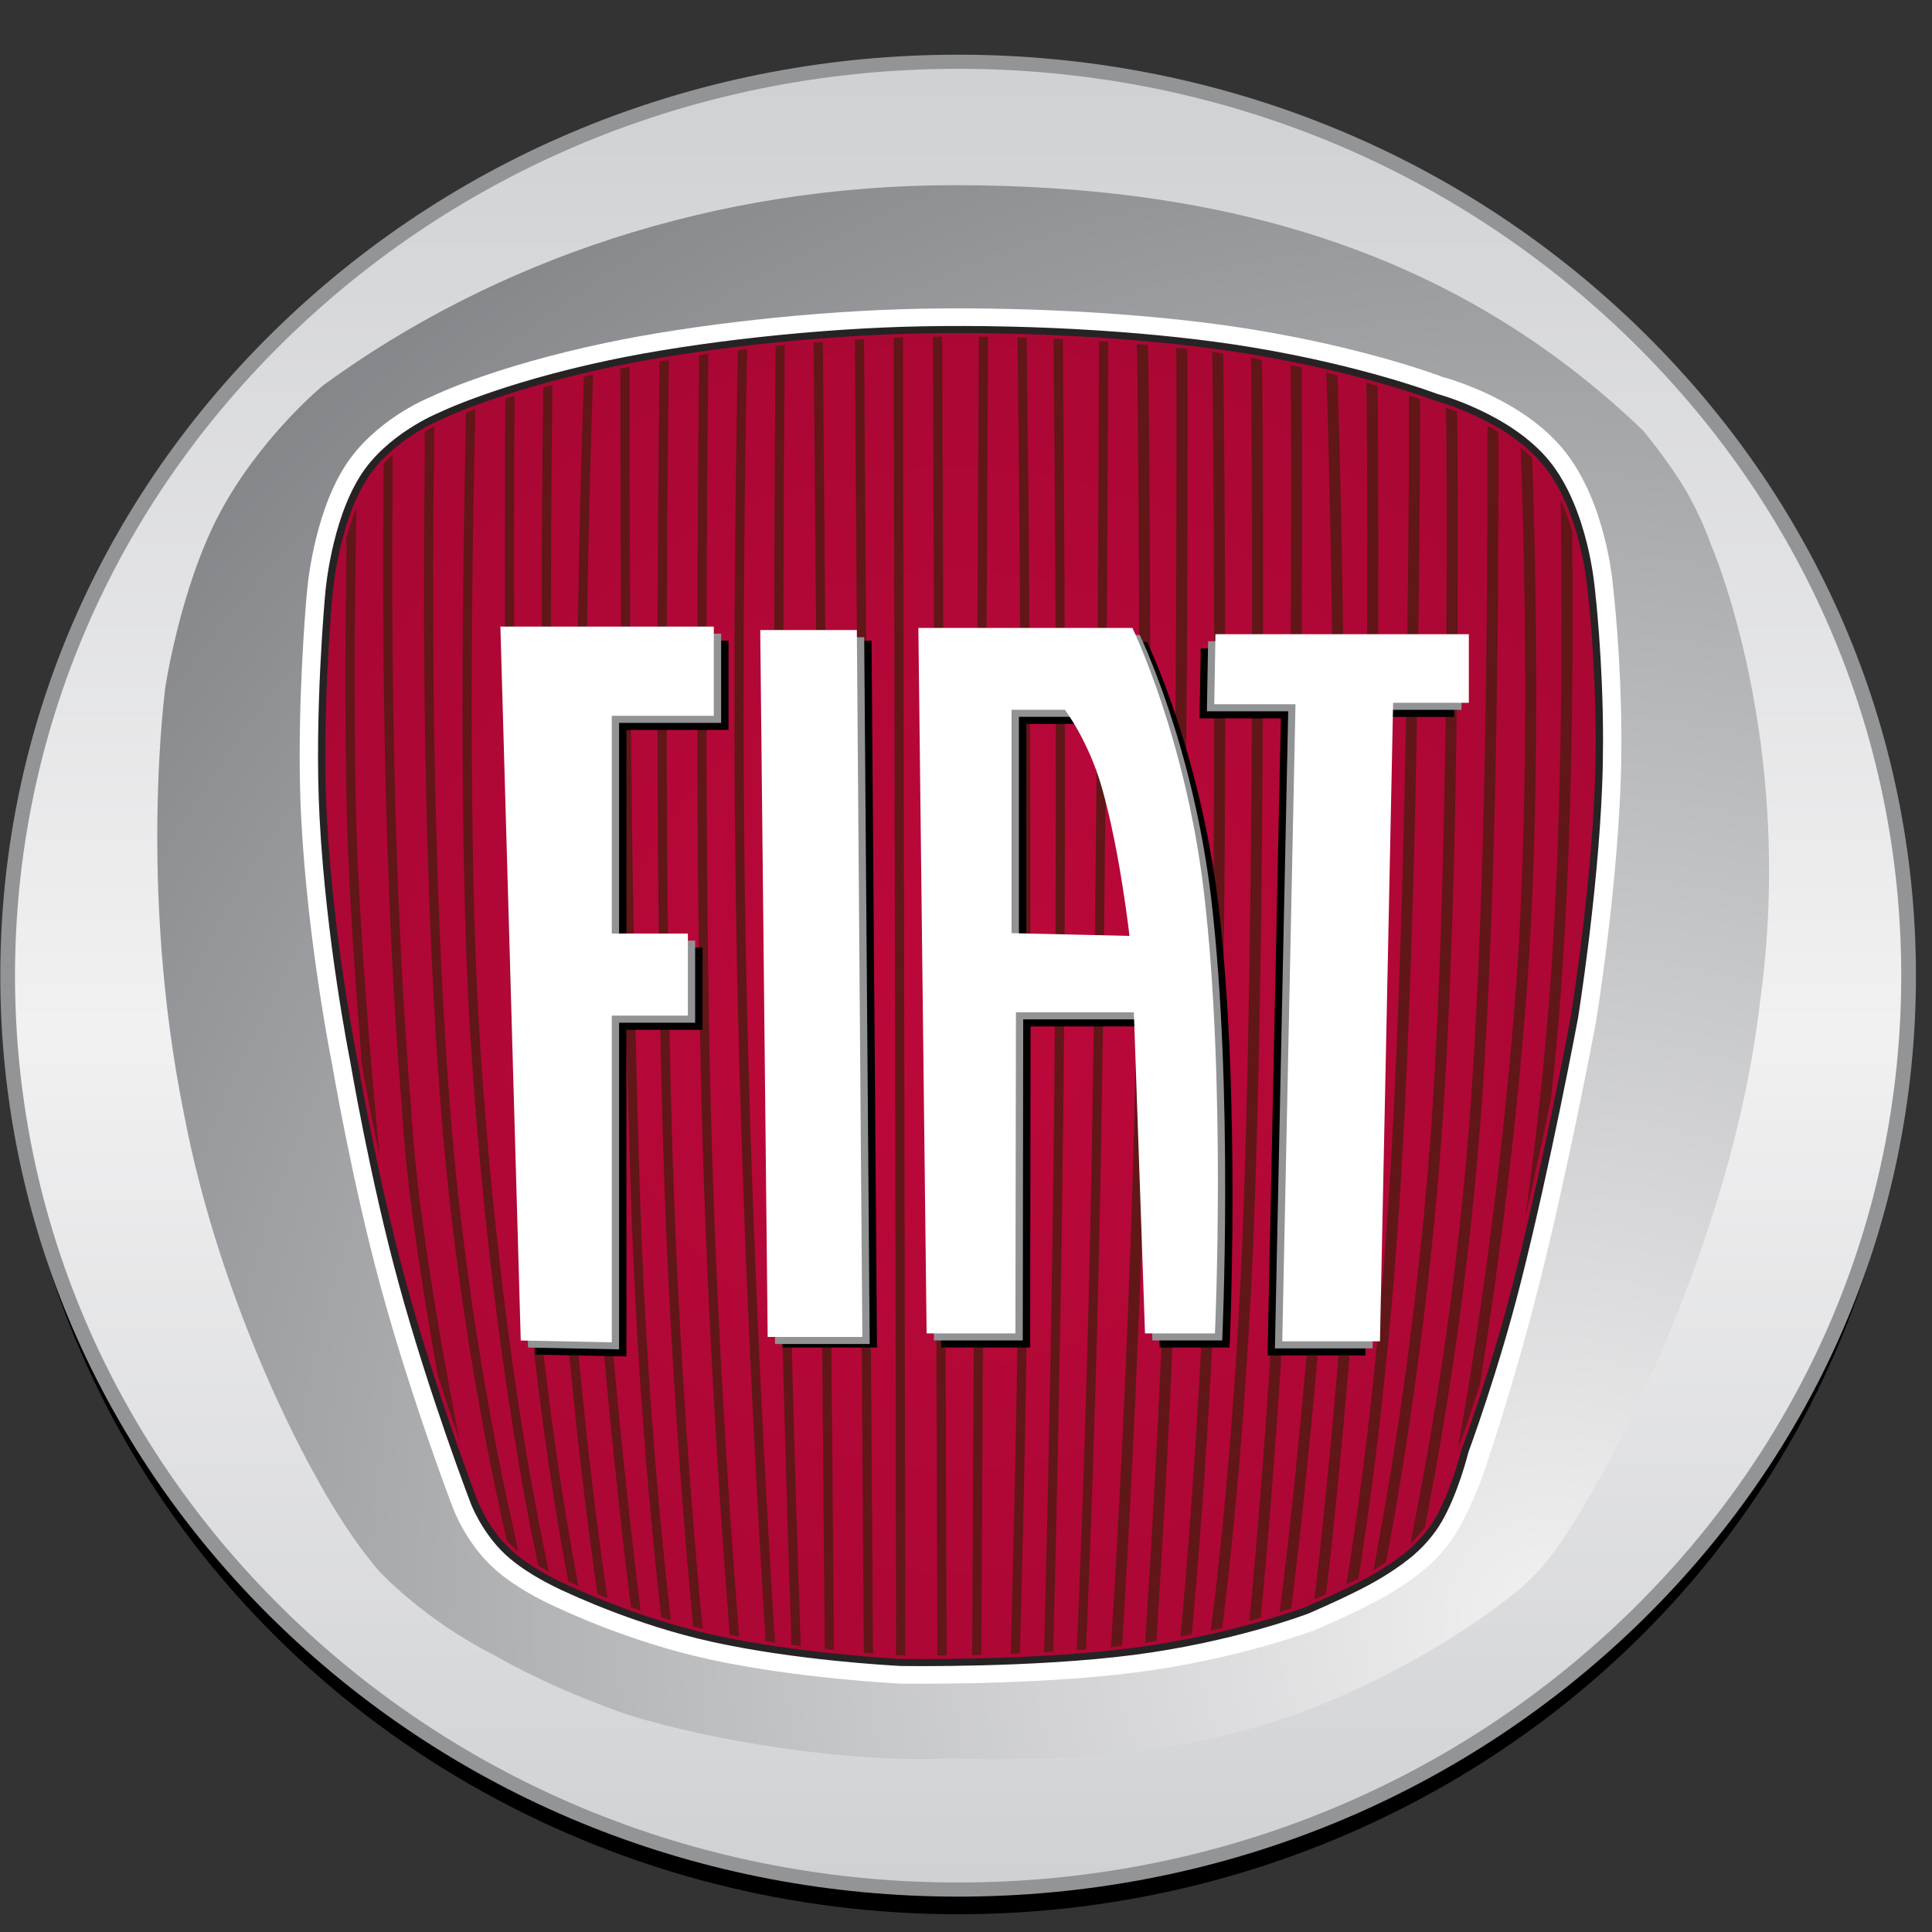 <?xml version="1.0" encoding="UTF-8"?>
<svg width="26px" height="26px" viewBox="0 0 26 26" version="1.1" xmlns="http://www.w3.org/2000/svg" xmlns:xlink="http://www.w3.org/1999/xlink">
    <rect x="0" y="0" width="26" height="26" fill="#333333" stroke="none"/>
    <defs>
        <rect id="path-1" x="0" y="0" width="30" height="30"></rect>
        <linearGradient x1="50.001%" y1="5.54027824e-14%" x2="50.001%" y2="100.001%" id="linearGradient-3">
            <stop stop-color="#D0D1D3" offset="0.6%"></stop>
            <stop stop-color="#F1F1F2" offset="52.8%"></stop>
            <stop stop-color="#D0D1D3" offset="100%"></stop>
        </linearGradient>
        <radialGradient cx="84.88%" cy="90.701%" fx="84.88%" fy="90.701%" r="114.55%" gradientTransform="translate(0.849,0.907),scale(0.977,1),translate(-0.849,-0.907)" id="radialGradient-4">
            <stop stop-color="#F1F1F2" offset="0%"></stop>
            <stop stop-color="#7E8083" offset="100%"></stop>
        </radialGradient>
        <radialGradient cx="49.406%" cy="51.801%" fx="49.406%" fy="51.801%" r="71.085%" gradientTransform="translate(0.494,0.518),scale(1,0.959),translate(-0.494,-0.518)" id="radialGradient-5">
            <stop stop-color="#BC083A" offset="0%"></stop>
            <stop stop-color="#A60733" offset="100%"></stop>
        </radialGradient>
    </defs>
    <g id="Ikoner" stroke="none" stroke-width="1" fill="none" fill-rule="evenodd">
        <g id="Social-icons-Copy" transform="translate(-345, -409)">
            <g id="car/fiat" transform="translate(343, 407)">
                <g>
                    <mask id="mask-2" fill="white">
                        <use xlink:href="#path-1"></use>
                    </mask>
                    <g id="Mask"></g>
                    <g id="fiat-202766" mask="url(#mask-2)" fill-rule="nonzero">
                        <g transform="translate(2, 2)">
                            <ellipse id="Oval" fill="#000000" cx="12.894" cy="13.462" rx="12.791" ry="12.299"></ellipse>
                            <path d="M3.78,4.366 C1.345,6.707 0.004,9.819 0.004,13.13 C0.004,16.44 1.345,19.553 3.78,21.894 C6.214,24.234 9.451,25.524 12.894,25.524 C16.337,25.524 19.574,24.234 22.009,21.894 C24.443,19.553 25.784,16.44 25.784,13.13 C25.784,9.819 24.443,6.707 22.009,4.366 C19.574,2.025 16.337,0.736 12.894,0.736 C9.451,0.736 6.214,2.025 3.78,4.366 Z" id="Path" fill="#929496"></path>
                            <path d="M3.919,4.5 C6.317,2.195 9.504,0.926 12.894,0.926 C16.284,0.926 19.471,2.195 21.869,4.5 C24.266,6.805 25.586,9.87 25.586,13.13 C25.586,16.39 24.266,19.454 21.869,21.759 C19.471,24.065 16.284,25.334 12.894,25.334 C9.504,25.334 6.316,24.064 3.919,21.759 C1.522,19.454 0.202,16.39 0.202,13.13 C0.202,9.87 1.522,6.805 3.919,4.5 Z" id="Path" fill="url(#linearGradient-3)"></path>
                            <path d="M6.642,22.269 C7.499,22.764 8.468,23.082 8.468,23.082 C9.561,23.422 11.396,23.728 12.788,23.663 C14.844,23.725 16.052,23.531 17.346,23.104 C19.16,22.461 20.352,21.463 20.352,21.463 C20.352,21.463 20.61,21.283 20.87,20.941 C21.174,20.54 21.487,19.968 21.487,19.968 C21.487,19.968 23.293,16.881 23.685,13.486 C24.179,9.948 23.018,7.312 23.018,7.312 C23.018,7.312 22.897,6.952 22.673,6.576 C22.444,6.193 22.112,5.795 22.112,5.795 C19.576,3.357 16.449,2.492 12.845,2.492 C9.613,2.492 6.652,3.504 4.349,5.186 C4.349,5.186 3.487,5.894 2.943,6.932 C2.427,7.917 2.227,9.236 2.227,9.236 C2.227,9.236 1.856,11.919 2.474,14.982 C2.993,17.709 4.252,19.873 4.252,19.873 C4.252,19.873 4.633,20.598 5.091,21.131 C5.091,21.131 5.688,21.789 6.642,22.269 L6.642,22.269 Z" id="Path" fill="url(#radialGradient-4)"></path>
                            <path d="M12.381,4.155 C11.003,4.181 9.337,4.363 8.138,4.617 C6.649,4.933 5.866,5.307 5.8,5.34 C5.732,5.367 5.026,5.664 4.637,6.282 C4.212,6.957 4.133,7.935 4.13,7.976 C4.129,7.987 4.033,9.018 4.033,10.157 C4.033,10.444 4.039,10.738 4.054,11.024 C4.144,12.713 4.465,14.3 4.468,14.316 C4.47,14.327 4.735,15.892 5.121,17.309 C5.54,18.849 6.094,20.29 6.1,20.304 C6.106,20.319 6.265,20.75 6.63,21.091 C6.971,21.409 7.488,21.63 7.533,21.649 C7.592,21.677 8.485,22.098 9.528,22.327 C10.728,22.591 12.1,22.656 12.114,22.657 C12.136,22.657 13.892,22.686 15.285,22.507 C16.649,22.331 17.653,21.952 17.695,21.936 L17.7,21.934 C17.72,21.926 18.18,21.73 18.534,21.541 C18.84,21.377 19.038,21.224 19.06,21.206 C19.096,21.181 19.401,20.966 19.617,20.595 C19.845,20.204 20.01,19.707 20.027,19.638 C20.056,19.562 20.409,18.493 20.705,17.318 C21.116,15.692 21.476,13.765 21.479,13.745 C21.483,13.725 21.75,12.075 21.808,10.582 C21.817,10.371 21.82,10.163 21.82,9.961 C21.82,8.851 21.713,7.944 21.709,7.908 C21.704,7.839 21.613,6.76 21.049,6.061 C20.496,5.377 19.515,5.101 19.42,5.075 C19.333,5.042 18.385,4.688 16.903,4.442 C15.644,4.232 13.954,4.125 12.381,4.155 L12.381,4.155 Z" id="Path" fill="#FFFFFF"></path>
                            <path d="M12.124,22.372 C12.115,22.372 10.768,22.307 9.594,22.049 C8.573,21.825 7.67,21.397 7.661,21.393 L7.658,21.391 L7.654,21.389 C7.649,21.387 7.146,21.175 6.836,20.887 C6.523,20.594 6.38,20.211 6.378,20.207 C6.372,20.191 5.823,18.763 5.407,17.237 C5.025,15.833 4.763,14.282 4.76,14.266 C4.756,14.246 4.439,12.678 4.35,11.01 C4.275,9.608 4.424,8.016 4.426,8 C4.426,7.988 4.503,7.046 4.891,6.429 C5.239,5.876 5.912,5.604 5.919,5.601 L5.925,5.599 L5.931,5.596 C5.938,5.592 6.72,5.21 8.202,4.895 C9.384,4.645 11.027,4.466 12.387,4.44 C13.942,4.41 15.612,4.516 16.853,4.723 C18.341,4.971 19.308,5.339 19.318,5.343 L19.326,5.346 L19.334,5.348 C19.344,5.351 20.308,5.609 20.815,6.237 C21.33,6.874 21.414,7.922 21.414,7.933 L21.415,7.939 C21.417,7.95 21.524,8.853 21.524,9.961 C21.524,10.159 21.521,10.364 21.513,10.572 C21.455,12.047 21.19,13.682 21.188,13.698 C21.185,13.714 20.826,15.634 20.418,17.251 C20.115,18.451 19.721,19.511 19.717,19.522 L19.715,19.529 L19.713,19.537 C19.711,19.543 19.577,20.081 19.358,20.456 C19.168,20.783 18.888,20.975 18.885,20.977 L18.881,20.98 L18.876,20.984 C18.874,20.985 18.683,21.135 18.391,21.292 C18.054,21.471 17.603,21.664 17.584,21.672 C17.552,21.684 16.557,22.056 15.245,22.225 C13.876,22.401 12.141,22.372 12.124,22.372 L12.124,22.372 Z" id="Path" fill="url(#radialGradient-5)"></path>
                            <path d="M12.386,4.392 C11.022,4.418 9.376,4.598 8.191,4.849 C6.7,5.165 5.916,5.55 5.908,5.553 L5.902,5.556 C5.893,5.56 5.204,5.839 4.848,6.405 C4.456,7.027 4.379,7.957 4.376,7.997 C4.375,8.012 4.226,9.61 4.301,11.012 C4.388,12.647 4.698,14.208 4.711,14.274 C4.714,14.289 4.975,15.839 5.359,17.249 C5.773,18.768 6.327,20.21 6.332,20.224 C6.333,20.227 6.478,20.619 6.802,20.921 C7.121,21.218 7.629,21.431 7.634,21.433 C7.648,21.439 8.55,21.869 9.582,22.095 C10.71,22.344 11.979,22.412 12.12,22.42 L12.123,22.42 C12.195,22.421 13.899,22.446 15.251,22.272 C16.572,22.102 17.56,21.733 17.601,21.717 C17.608,21.714 18.072,21.517 18.414,21.334 C18.709,21.176 18.899,21.027 18.907,21.021 L18.911,21.017 C18.916,21.014 19.206,20.815 19.401,20.48 C19.621,20.102 19.754,19.571 19.76,19.548 L19.762,19.541 C19.767,19.528 20.164,18.455 20.465,17.263 C20.866,15.678 21.22,13.788 21.235,13.708 C21.238,13.69 21.503,12.046 21.561,10.574 C21.569,10.377 21.573,10.171 21.573,9.961 C21.573,8.87 21.468,7.972 21.464,7.934 L21.463,7.928 C21.462,7.919 21.379,6.858 20.854,6.208 C20.336,5.567 19.357,5.305 19.347,5.303 L19.341,5.301 L19.336,5.299 C19.327,5.296 18.361,4.926 16.861,4.676 C15.617,4.468 13.944,4.362 12.386,4.392 L12.386,4.392 Z M12.125,22.325 C11.985,22.317 10.724,22.249 9.605,22.003 C8.586,21.779 7.692,21.354 7.683,21.35 L7.678,21.347 L7.674,21.346 C7.669,21.343 7.174,21.136 6.871,20.852 C6.567,20.569 6.427,20.195 6.425,20.192 C6.419,20.177 5.868,18.74 5.455,17.225 C5.072,15.818 4.811,14.274 4.809,14.258 C4.795,14.19 4.486,12.635 4.399,11.007 C4.325,9.611 4.473,8.02 4.475,8.004 C4.475,7.994 4.553,7.057 4.933,6.454 C5.271,5.916 5.931,5.647 5.938,5.645 L5.943,5.642 L5.953,5.638 C5.961,5.634 6.74,5.254 8.212,4.942 C9.391,4.692 11.03,4.513 12.388,4.487 C13.94,4.457 15.606,4.563 16.844,4.769 C18.33,5.017 19.29,5.383 19.299,5.387 L19.31,5.391 L19.32,5.394 C19.33,5.396 20.28,5.651 20.775,6.266 C21.281,6.892 21.364,7.925 21.364,7.936 L21.365,7.943 C21.37,7.982 21.474,8.875 21.474,9.961 C21.474,10.169 21.47,10.375 21.463,10.57 C21.405,12.037 21.141,13.675 21.138,13.691 C21.123,13.77 20.769,15.658 20.369,17.24 C20.069,18.428 19.674,19.495 19.67,19.506 L19.667,19.514 L19.664,19.526 C19.662,19.532 19.528,20.067 19.314,20.433 C19.131,20.748 18.859,20.937 18.856,20.939 L18.849,20.944 L18.844,20.947 C18.842,20.949 18.652,21.097 18.366,21.25 C18.027,21.431 17.568,21.627 17.563,21.629 C17.524,21.644 16.546,22.009 15.238,22.178 C13.893,22.351 12.196,22.326 12.125,22.325 L12.125,22.325 Z" id="Shape" fill="#262324"></path>
                            <path d="M7.786,21.344 C7.726,21.318 7.694,21.302 7.694,21.302 C7.69,21.301 7.674,21.294 7.646,21.282 L7.636,21.224 C7.401,19.961 7.043,17.653 6.926,14.838 C6.781,11.528 6.786,7.472 6.8,5.507 L6.8,5.365 C6.84,5.352 6.881,5.339 6.923,5.326 L6.924,5.468 C6.91,7.416 6.903,11.503 7.049,14.833 C7.168,17.697 7.538,20.034 7.771,21.275 L7.786,21.344 L7.786,21.344 Z" id="Path" fill="#611618"></path>
                            <path d="M8.173,21.506 C8.126,21.487 8.081,21.469 8.04,21.452 L8.028,21.364 C7.857,20.174 7.554,17.749 7.411,14.646 C7.258,11.348 7.285,7.202 7.309,5.317 L7.31,5.212 C7.35,5.2 7.391,5.189 7.433,5.178 L7.433,5.295 C7.409,7.166 7.381,11.331 7.534,14.641 C7.681,17.814 7.994,20.276 8.163,21.43 L8.173,21.506 L8.173,21.506 Z M11.074,4.701 L11.221,21.947 L11.223,22.205 C11.183,22.2 11.142,22.196 11.1,22.191 L11.097,21.946 L10.951,4.717 L10.948,4.61 C10.989,4.606 11.031,4.603 11.072,4.6 L11.074,4.701 L11.074,4.701 Z M12.68,4.653 C12.69,7.855 12.726,18.452 12.738,22.033 L12.739,22.277 L12.615,22.278 L12.615,22.002 L12.556,4.614 L12.555,4.532 L12.676,4.53 L12.68,4.653 L12.68,4.653 Z M13.296,4.669 L13.208,22.034 L13.207,22.269 L13.082,22.272 L13.084,22.081 C13.099,18.997 13.154,8.196 13.173,4.646 L13.17,4.531 C13.213,4.531 13.255,4.532 13.298,4.533 L13.296,4.669 L13.296,4.669 Z M14.963,21.971 C15.051,20.542 15.219,17.513 15.287,14.086 C15.357,10.592 15.326,6.616 15.304,4.749 L15.297,4.629 C15.347,4.633 15.397,4.638 15.446,4.642 L15.453,4.796 C15.475,6.684 15.505,10.623 15.436,14.088 C15.367,17.487 15.202,20.495 15.113,21.941 L15.101,22.148 C15.049,22.154 15.004,22.159 14.951,22.165 L14.963,21.971 Z M19.175,20.555 C19.117,20.632 19.052,20.705 18.981,20.772 L19.04,20.465 C19.298,19.163 19.631,17.148 19.798,14.782 C19.995,11.97 20.021,8.125 20.016,5.94 L20.019,5.731 C20.067,5.757 20.116,5.784 20.164,5.814 L20.165,6.093 C20.168,8.303 20.139,12.04 19.945,14.792 C19.812,16.677 19.563,18.552 19.202,20.409 L19.175,20.555 L19.175,20.555 Z M20.6,15.838 C20.706,15.014 20.805,14.091 20.873,13.115 C21.022,10.97 21.026,8.54 21.007,6.994 L21.003,6.736 C21.066,6.871 21.116,7.01 21.156,7.143 L21.159,7.383 C21.173,8.931 21.158,11.148 21.021,13.124 C20.993,13.53 20.959,13.935 20.919,14.34 L20.874,14.775 C20.765,15.312 20.648,15.847 20.526,16.381 L20.6,15.838 L20.6,15.838 Z" id="Shape" fill="#611618"></path>
                            <path d="M18.65,21.025 C18.603,21.056 18.547,21.092 18.484,21.129 L18.529,20.882 C18.776,19.556 19.161,17.148 19.312,14.35 C19.478,11.276 19.478,7.622 19.464,5.752 L19.458,5.487 C19.501,5.502 19.551,5.52 19.606,5.541 L19.613,5.788 C19.626,7.671 19.625,11.301 19.46,14.357 C19.313,17.078 18.945,19.432 18.697,20.786 L18.65,21.025 L18.65,21.025 Z M16.831,21.634 C16.948,20.397 17.162,17.839 17.265,14.752 C17.38,11.286 17.381,7.18 17.372,5.196 L17.367,4.914 C17.419,4.924 17.47,4.935 17.52,4.945 L17.52,5.218 C17.529,7.212 17.528,11.302 17.413,14.756 C17.311,17.823 17.099,20.369 16.981,21.618 L16.966,21.77 C16.917,21.784 16.868,21.799 16.814,21.813 L16.831,21.634 L16.831,21.634 Z M16.319,21.75 C16.447,20.701 16.658,18.666 16.744,16.02 C16.871,12.169 16.855,7.313 16.838,5.066 L16.836,4.817 C16.885,4.825 16.933,4.833 16.981,4.841 L16.987,5.103 C17.003,7.367 17.018,12.193 16.892,16.025 C16.806,18.63 16.602,20.645 16.472,21.713 L16.448,21.907 C16.399,21.918 16.347,21.931 16.295,21.943 L16.319,21.75 L16.319,21.75 Z M15.904,21.835 C16.004,20.726 16.177,18.527 16.259,15.853 C16.372,12.115 16.343,7.382 16.316,4.914 L16.313,4.738 C16.363,4.745 16.413,4.752 16.462,4.759 L16.465,4.994 C16.492,7.485 16.519,12.158 16.407,15.857 C16.327,18.49 16.158,20.662 16.057,21.792 L16.038,21.996 C15.987,22.007 15.939,22.016 15.887,22.026 L15.904,21.835 L15.904,21.835 Z M15.422,21.93 C15.507,20.633 15.668,17.925 15.738,15.019 C15.832,11.157 15.836,6.848 15.832,4.832 L15.828,4.68 C15.878,4.685 15.928,4.691 15.978,4.696 L15.981,4.868 C15.985,6.9 15.98,11.182 15.887,15.022 C15.817,17.893 15.66,20.572 15.574,21.889 L15.561,22.083 C15.508,22.091 15.465,22.099 15.411,22.107 L15.422,21.93 L15.422,21.93 Z M14.913,4.764 C14.906,6.828 14.885,11.511 14.817,15.505 C14.779,17.65 14.715,19.796 14.626,21.94 L14.615,22.195 C14.573,22.199 14.531,22.202 14.489,22.206 L14.501,21.978 C14.553,20.739 14.645,18.299 14.693,15.503 C14.762,11.489 14.784,6.78 14.79,4.733 L14.79,4.591 C14.832,4.594 14.874,4.596 14.915,4.599 L14.913,4.764 L14.913,4.764 Z M14.303,4.669 C14.32,6.491 14.345,10.056 14.323,13.415 C14.298,17.051 14.217,20.524 14.179,22.018 L14.175,22.228 C14.132,22.23 14.091,22.232 14.049,22.235 L14.055,22.058 C14.093,20.587 14.175,17.084 14.199,13.414 C14.222,10.075 14.197,6.531 14.18,4.701 L14.178,4.558 L14.302,4.563 L14.303,4.669 L14.303,4.669 Z M13.818,4.661 C13.844,6.75 13.879,10.49 13.862,14.016 C13.846,17.297 13.774,20.439 13.73,22.081 L13.727,22.251 L13.602,22.256 L13.607,22.057 C13.651,20.41 13.722,17.282 13.738,14.015 C13.755,10.507 13.72,6.787 13.695,4.693 L13.692,4.54 L13.817,4.544 L13.818,4.661 Z M9.456,21.92 C9.414,21.909 9.371,21.899 9.328,21.887 L9.321,21.809 C9.217,20.718 9.009,18.265 8.923,15.386 C8.813,11.712 8.849,7.121 8.876,4.959 L8.875,4.865 C8.916,4.858 8.958,4.851 9,4.844 L9,4.94 C8.973,7.092 8.936,11.699 9.046,15.382 C9.134,18.299 9.346,20.778 9.448,21.843 L9.456,21.92 Z M8.62,21.672 C8.576,21.657 8.533,21.641 8.49,21.626 L8.479,21.535 C8.291,20 7.926,16.683 7.81,13.164 C7.712,10.187 7.797,6.864 7.854,5.193 L7.856,5.071 C7.897,5.061 7.938,5.051 7.98,5.042 L7.979,5.147 C7.922,6.8 7.835,10.156 7.933,13.16 C8.051,16.729 8.425,20.089 8.61,21.59 L8.62,21.672 L8.62,21.672 Z M5.107,15.552 C4.956,14.836 4.868,14.313 4.866,14.304 L4.845,13.99 C4.758,12.919 4.68,11.719 4.662,10.696 C4.64,9.486 4.649,8.276 4.664,7.371 L4.659,7.256 C4.695,7.119 4.74,6.975 4.796,6.835 L4.786,7.478 C4.772,8.369 4.765,9.531 4.785,10.694 C4.808,11.988 4.928,13.567 5.039,14.808 L5.107,15.552 Z M6.18,19.372 C6.081,19.09 5.986,18.807 5.895,18.523 L5.82,18.1 C5.627,16.991 5.457,15.812 5.408,14.907 C5.157,11.899 5.144,8.426 5.16,6.577 L5.163,6.237 C5.202,6.195 5.242,6.156 5.284,6.119 L5.284,6.441 C5.267,8.248 5.274,11.818 5.531,14.899 C5.588,15.955 5.811,17.383 6.041,18.639 L6.18,19.372 Z M6.786,20.005 C6.533,18.785 6.22,16.986 6.058,14.93 C5.807,11.738 5.815,7.983 5.84,6.125 L5.843,5.741 C5.807,5.759 5.764,5.782 5.716,5.809 L5.717,6.129 C5.692,7.991 5.684,11.746 5.935,14.939 C6.096,16.987 6.407,18.781 6.661,20.004 L6.818,20.73 C6.846,20.76 6.874,20.79 6.905,20.818 C6.927,20.839 6.951,20.86 6.975,20.88 L6.786,20.005 L6.786,20.005 Z M9.02,21.735 C8.905,20.729 8.702,18.691 8.618,16.232 C8.48,12.187 8.47,7.137 8.473,5.04 L8.472,4.938 C8.43,4.946 8.388,4.954 8.347,4.962 L8.349,5.052 C8.347,7.157 8.357,12.197 8.495,16.236 C8.577,18.641 8.773,20.643 8.889,21.675 L8.898,21.764 C8.941,21.777 8.983,21.79 9.027,21.803 L9.02,21.735 L9.02,21.735 Z" id="Shape" fill="#611618"></path>
                            <path d="M6.396,5.506 C6.351,5.523 6.309,5.539 6.271,5.555 L6.268,5.735 C6.227,7.623 6.173,11.399 6.326,13.879 C6.545,17.397 6.997,19.89 7.22,20.961 L7.241,21.067 C7.288,21.096 7.342,21.127 7.387,21.151 L7.359,21.022 C7.144,20.006 6.674,17.48 6.45,13.872 C6.295,11.375 6.351,7.562 6.393,5.692 L6.396,5.502 M9.531,4.764 L9.406,4.782 L9.408,4.883 C9.387,6.85 9.36,10.739 9.425,14.144 C9.487,17.382 9.69,20.334 9.805,21.796 L9.82,21.999 C9.862,22.007 9.904,22.015 9.946,22.023 L9.933,21.844 C9.819,20.405 9.611,17.419 9.548,14.141 C9.483,10.732 9.51,6.838 9.532,4.875 L9.531,4.764 L9.531,4.764 Z M10.055,4.698 L9.929,4.713 L9.929,4.812 C9.897,6.415 9.85,9.733 9.919,13.036 C9.994,16.792 10.195,20.339 10.292,21.897 L10.304,22.085 C10.346,22.092 10.388,22.099 10.43,22.105 L10.416,21.899 C10.319,20.347 10.117,16.796 10.042,13.034 C9.973,9.725 10.021,6.402 10.053,4.804 L10.055,4.698 Z M10.56,4.645 C10.519,4.648 10.478,4.653 10.437,4.657 L10.436,4.756 C10.422,6.477 10.403,10.095 10.446,13.605 C10.487,17.009 10.592,20.374 10.645,21.916 L10.652,22.136 C10.694,22.142 10.736,22.147 10.776,22.153 L10.768,21.915 C10.715,20.376 10.61,17.009 10.569,13.604 C10.526,10.077 10.546,6.443 10.56,4.732 L10.56,4.645 L10.56,4.645 Z M11.631,4.563 L11.502,4.571 L11.505,4.638 L11.623,22.034 L11.625,22.242 C11.669,22.246 11.711,22.249 11.75,22.252 L11.747,22.041 L11.629,4.629 L11.631,4.563 L11.631,4.563 Z M12.151,4.541 L12.025,4.545 L12.028,4.661 L12.06,21.986 L12.058,22.273 C12.09,22.275 12.114,22.276 12.127,22.277 L12.183,22.278 L12.184,21.978 L12.151,4.661 L12.151,4.541 L12.151,4.541 Z M17.25,21.47 C17.428,20.005 17.752,16.979 17.889,13.35 C17.991,10.649 17.91,7.024 17.857,5.212 L17.847,5.017 C17.899,5.029 17.95,5.041 17.999,5.053 L18.006,5.254 C18.059,7.082 18.139,10.672 18.037,13.355 C17.9,16.98 17.577,20.004 17.398,21.476 L17.377,21.643 C17.325,21.66 17.273,21.677 17.221,21.693 L17.25,21.47 L17.25,21.47 Z" id="Shape" fill="#611618"></path>
                            <path d="M17.869,21.261 C18.013,19.986 18.266,17.466 18.419,14.324 C18.565,11.306 18.558,7.41 18.54,5.345 L18.537,5.194 C18.487,5.18 18.437,5.167 18.387,5.153 L18.391,5.331 C18.409,7.391 18.417,11.296 18.27,14.317 C18.116,17.498 17.859,20.039 17.716,21.295 L17.688,21.522 L17.842,21.453 L17.869,21.261 L17.869,21.261 Z M18.323,20.981 C18.497,19.84 18.735,17.975 18.87,15.592 C19.07,12.048 19.106,7.526 19.112,5.505 L19.109,5.371 C19.06,5.354 19.011,5.338 18.962,5.322 L18.964,5.458 C18.959,7.454 18.924,12.015 18.722,15.584 C18.581,18.064 18.33,19.981 18.154,21.102 L18.12,21.322 C18.174,21.295 18.229,21.268 18.282,21.24 L18.323,20.981 L18.323,20.981 Z M19.619,19.502 C19.619,19.502 19.752,19.145 19.916,18.634 L19.978,18.237 C20.18,16.918 20.394,15.274 20.535,13.492 C20.723,11.12 20.682,8.231 20.63,6.492 L20.618,6.164 C20.569,6.114 20.517,6.068 20.463,6.024 L20.475,6.291 C20.53,7.997 20.582,11.02 20.387,13.481 C20.223,15.55 19.962,17.433 19.734,18.834 L19.619,19.502 L19.619,19.502 Z" id="Shape" fill="#611618"></path>
                            <polygon id="Path" fill="#000000" points="6.931 8.622 7.206 18.23 8.43 18.254 8.43 13.858 9.454 13.858 9.454 12.753 8.43 12.753 8.43 9.823 9.804 9.823 9.804 8.622"></polygon>
                            <polygon id="Path" fill="#929395" points="6.833 8.527 7.107 18.135 8.331 18.159 8.331 13.763 9.355 13.763 9.355 12.658 8.331 12.658 8.331 9.728 9.705 9.728 9.705 8.527"></polygon>
                            <polygon id="Path" fill="#FFFFFF" points="6.734 8.432 7.008 18.04 8.233 18.064 8.233 13.668 9.257 13.668 9.257 12.563 8.233 12.563 8.233 9.633 9.606 9.633 9.606 8.432"></polygon>
                            <polygon id="Path" fill="#000000" points="10.429 8.622 11.729 8.622 11.802 18.134 10.529 18.134"></polygon>
                            <polygon id="Path" fill="#929395" points="10.33 8.575 11.63 8.575 11.704 18.087 10.43 18.087"></polygon>
                            <polygon id="Path" fill="#FFFFFF" points="10.231 8.479 11.531 8.479 11.605 17.992 10.331 17.992"></polygon>
                            <path d="M12.556,8.64 L15.437,8.64 C15.437,8.64 16.151,10.114 16.397,12.182 C16.703,14.751 16.547,18.134 16.547,18.134 L15.607,18.134 L15.457,13.813 L13.869,13.813 L13.863,18.134 L12.667,18.134 L12.556,8.64 L12.556,8.64 Z M15.398,12.785 C15.398,12.785 15.271,11.645 15.026,10.788 C14.846,10.159 14.528,9.742 14.528,9.742 L13.811,9.742 L13.811,12.748 L15.398,12.785 L15.398,12.785 Z" id="Shape" fill="#000000"></path>
                            <path d="M12.458,8.545 L15.338,8.545 C15.338,8.545 16.052,10.019 16.299,12.087 C16.604,14.656 16.448,18.039 16.448,18.039 L15.508,18.039 L15.358,13.718 L13.77,13.718 L13.764,18.039 L12.568,18.039 L12.458,8.545 L12.458,8.545 Z M15.299,12.69 C15.299,12.69 15.172,11.55 14.927,10.693 C14.747,10.064 14.429,9.647 14.429,9.647 L13.712,9.647 L13.712,12.653 L15.299,12.69 L15.299,12.69 Z" id="Shape" fill="#929395"></path>
                            <path d="M12.359,8.45 L15.239,8.45 C15.239,8.45 15.954,9.924 16.2,11.992 C16.506,14.562 16.35,17.944 16.35,17.944 L15.409,17.944 L15.259,13.623 L13.672,13.623 L13.665,17.944 L12.47,17.944 L12.359,8.45 L12.359,8.45 Z M15.2,12.595 C15.2,12.595 15.073,11.455 14.828,10.598 C14.648,9.969 14.331,9.552 14.331,9.552 L13.613,9.552 L13.613,12.558 L15.2,12.595 L15.2,12.595 Z" id="Shape" fill="#FFFFFF"></path>
                            <polygon id="Path" fill="#000000" points="16.159 8.725 19.569 8.725 19.569 9.648 18.55 9.648 18.374 18.241 17.058 18.241 17.237 9.667 16.143 9.667"></polygon>
                            <polygon id="Path" fill="#929395" points="16.258 8.63 19.668 8.63 19.668 9.553 18.649 9.553 18.472 18.146 17.157 18.146 17.336 9.572 16.242 9.572"></polygon>
                            <polygon id="Path" fill="#FFFFFF" points="16.357 8.535 19.767 8.535 19.767 9.458 18.748 9.458 18.571 18.051 17.256 18.051 17.434 9.477 16.341 9.477"></polygon>
                        </g>
                    </g>
                </g>
            </g>
        </g>
    </g>
</svg>
